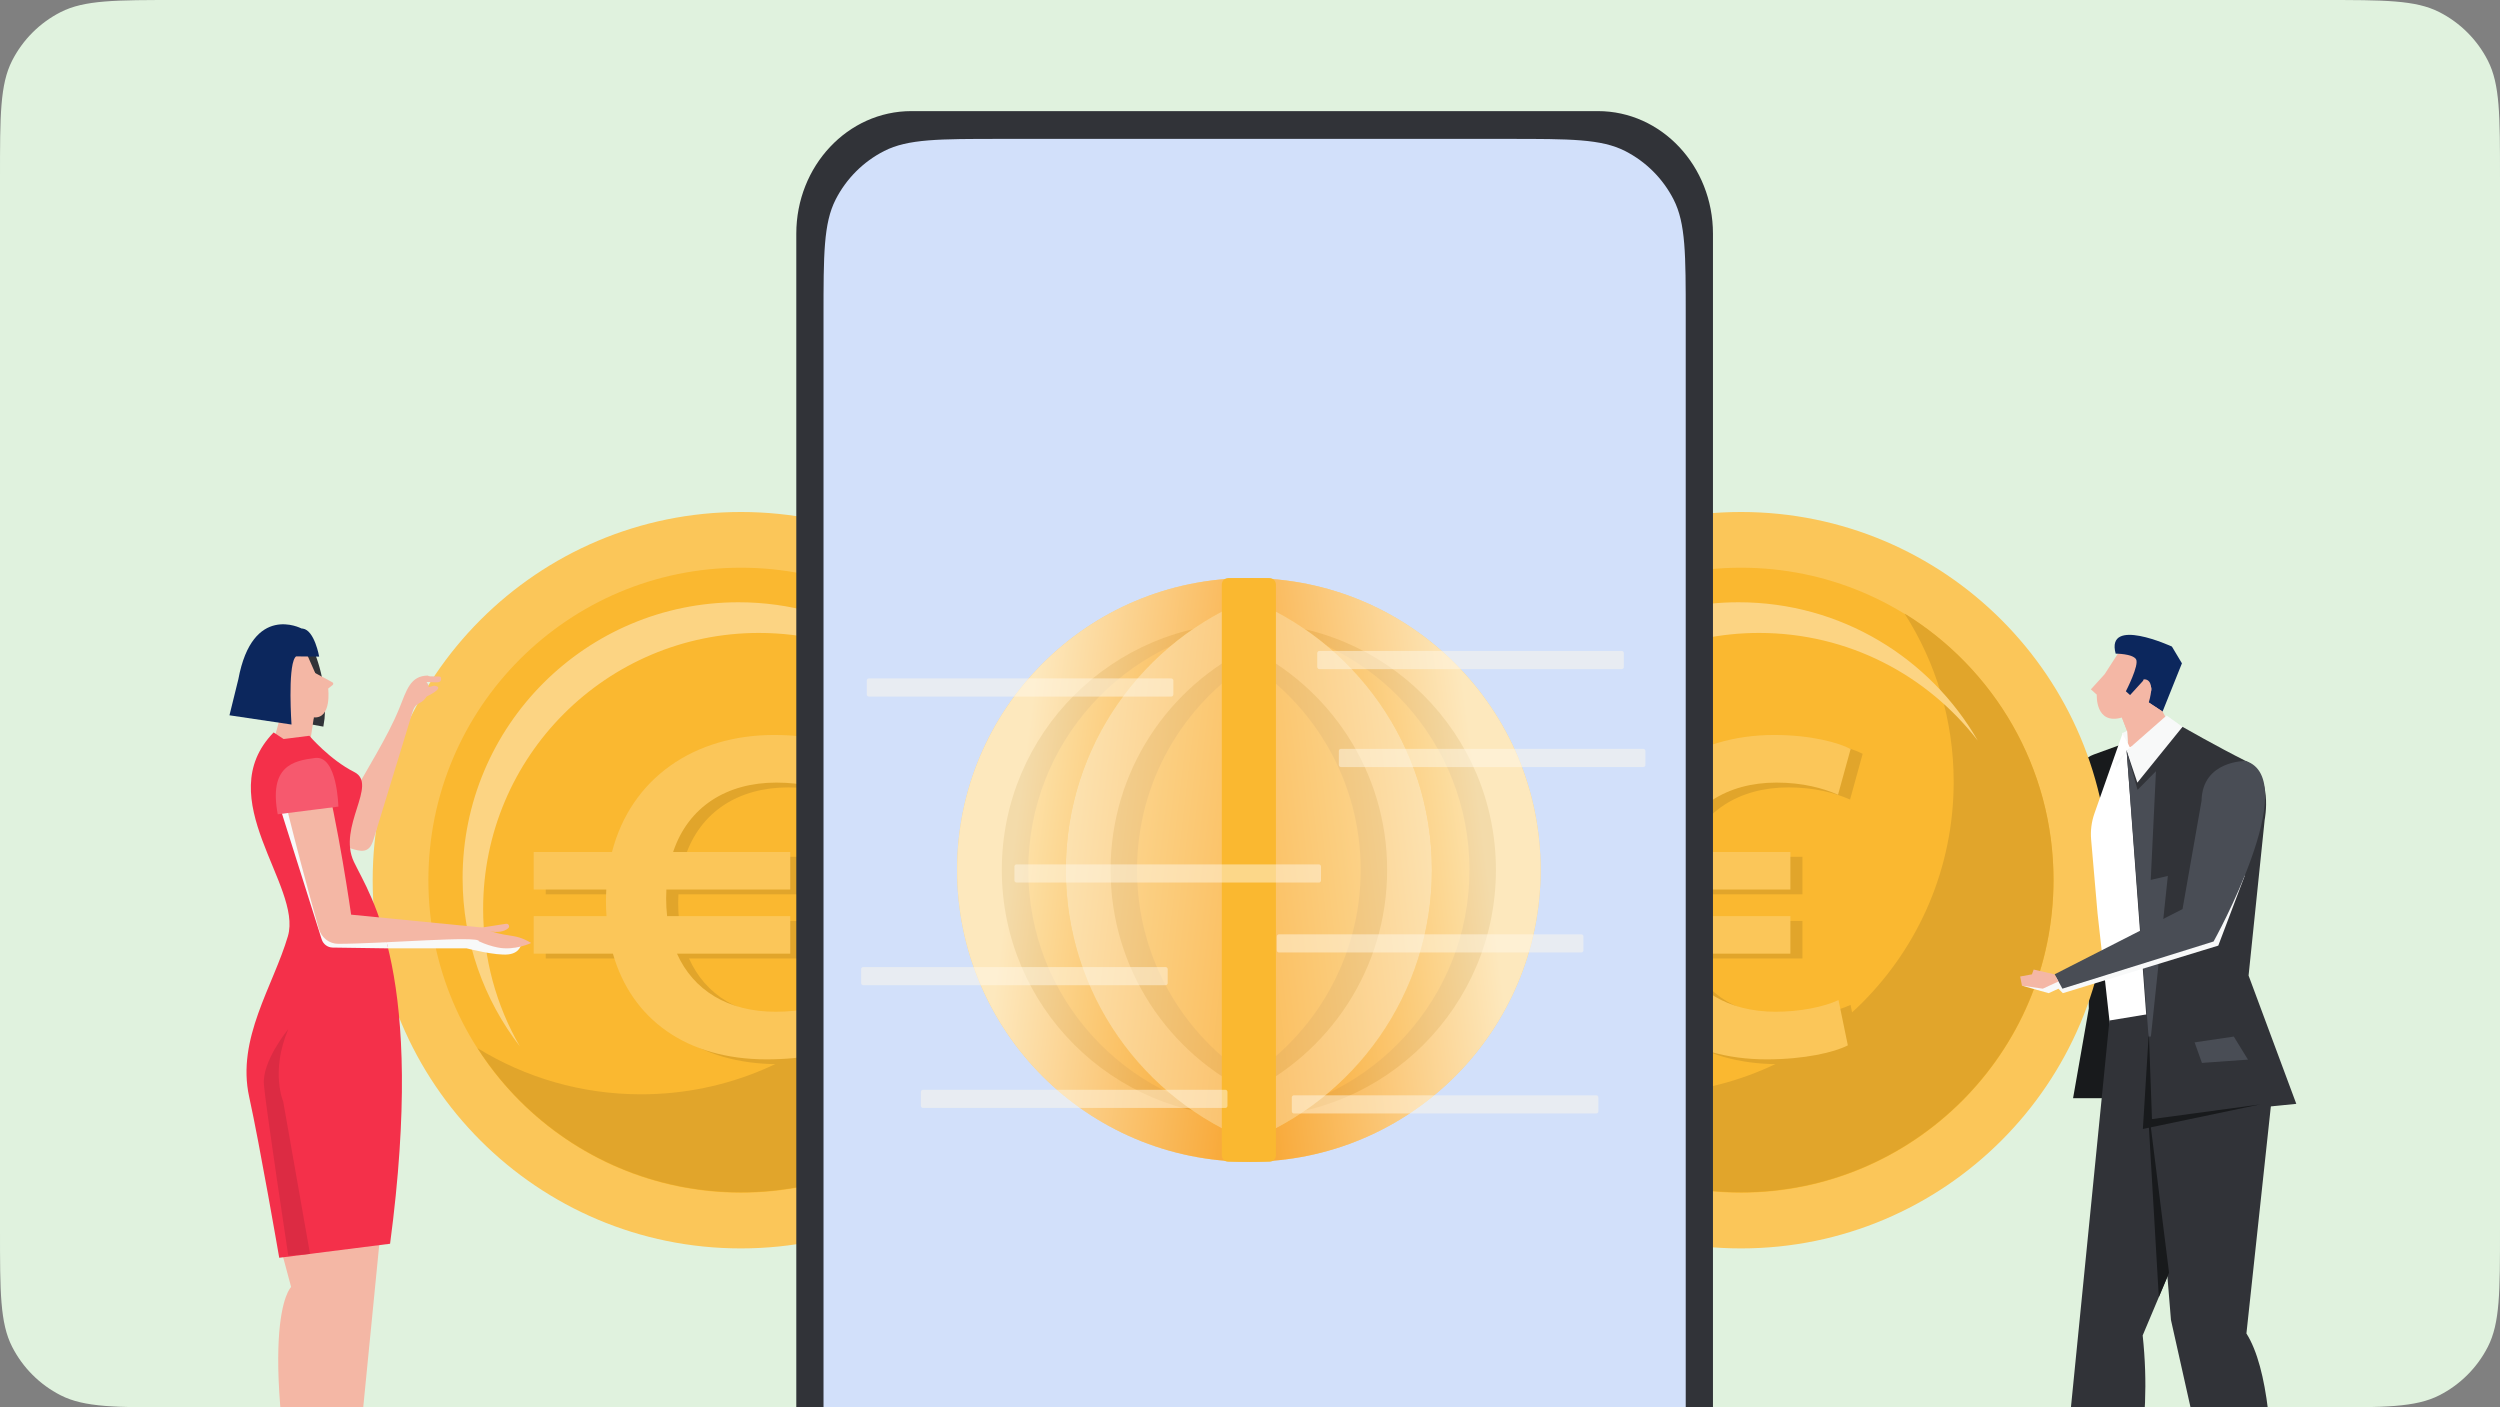 <svg width="270" height="152" viewBox="0 0 270 152" fill="none" xmlns="http://www.w3.org/2000/svg">
<rect x="0" y="0" width="270" height="152" fill="#808080" stroke="none"/>
<g clip-path="url(#clip0_6798_203043)">
<path d="M0 19.2C0 12.479 0 9.119 1.308 6.552C2.458 4.294 4.294 2.458 6.552 1.308C9.119 0 12.479 0 19.2 0H250.8C257.521 0 260.881 0 263.448 1.308C265.706 2.458 267.542 4.294 268.692 6.552C270 9.119 270 12.479 270 19.2V132.8C270 139.521 270 142.881 268.692 145.448C267.542 147.706 265.706 149.542 263.448 150.692C260.881 152 257.521 152 250.8 152H19.2C12.479 152 9.119 152 6.552 150.692C4.294 149.542 2.458 147.706 1.308 145.448C0 142.881 0 139.521 0 132.8V19.2Z" fill="#E0F2DE"/>
<path d="M80.016 134.829C101.978 134.829 119.783 117.024 119.783 95.062C119.783 73.099 101.978 55.295 80.016 55.295C58.053 55.295 40.249 73.099 40.249 95.062C40.249 117.024 58.053 134.829 80.016 134.829Z" fill="#FBC659"/>
<path d="M80.016 128.811C98.655 128.811 113.765 113.701 113.765 95.061C113.765 76.422 98.655 61.312 80.016 61.312C61.376 61.312 46.266 76.422 46.266 95.061C46.266 113.701 61.376 128.811 80.016 128.811Z" fill="#FAB830"/>
<path d="M97.672 66.256C101.033 71.503 102.982 77.742 102.982 84.436C102.982 103.075 87.872 118.185 69.233 118.185C62.759 118.185 56.712 116.361 51.575 113.201C57.573 122.565 68.069 128.771 80.015 128.771C98.654 128.771 113.765 113.661 113.765 95.022C113.765 82.856 107.327 72.195 97.672 66.256Z" fill="#E1A52B"/>
<path d="M52.179 98.149C52.179 81.696 65.517 68.357 81.971 68.357C91.588 68.357 100.139 72.916 105.587 79.989C100.442 71.057 90.8 65.045 79.753 65.045C63.299 65.045 49.961 78.383 49.961 94.837C49.961 101.673 52.265 107.97 56.137 112.998C53.619 108.627 52.178 103.556 52.178 98.149H52.179Z" fill="#FCD483"/>
<path d="M85.089 109.789C79.885 109.789 76.18 107.457 74.413 103.516H86.647V99.462H73.348C73.279 98.844 73.243 98.203 73.243 97.54C73.243 97.217 73.254 96.901 73.269 96.589H86.647V92.535H73.996C75.636 87.617 79.817 85.04 85.139 85.04C87.962 85.04 90.18 85.644 91.793 86.35L93.154 81.41C91.894 80.754 88.971 79.898 84.888 79.898C76.269 79.898 69.462 84.555 67.394 92.535H58.939V96.588H66.779C66.757 97.001 66.742 97.417 66.742 97.842C66.742 98.393 66.765 98.931 66.801 99.462H58.939V103.515H67.494C69.497 110.576 75.424 114.93 84.082 114.93C88.164 114.93 91.391 114.174 92.852 113.418L91.844 108.528C90.231 109.284 87.61 109.788 85.09 109.788L85.089 109.789Z" fill="#E1A52B"/>
<path d="M83.79 109.27C78.586 109.27 74.881 106.938 73.114 102.996H85.348V98.943H72.048C71.98 98.324 71.944 97.683 71.944 97.021C71.944 96.697 71.954 96.381 71.97 96.069H85.348V92.016H72.697C74.337 87.097 78.518 84.52 83.84 84.52C86.663 84.52 88.88 85.124 90.493 85.83L91.855 80.89C90.595 80.235 87.671 79.378 83.589 79.378C74.97 79.378 68.162 84.035 66.095 92.015H57.64V96.068H65.48C65.458 96.481 65.443 96.897 65.443 97.322C65.443 97.874 65.465 98.412 65.502 98.942H57.64V102.995H66.195C68.198 110.056 74.124 114.41 82.782 114.41C86.865 114.41 90.091 113.654 91.553 112.898L90.545 108.008C88.932 108.764 86.311 109.268 83.791 109.268L83.79 109.27Z" fill="#FBC659"/>
<path d="M225.262 84.112L225.592 108.913L223.892 118.603H229.149L232.281 102.944L225.262 84.112Z" fill="#181A1C"/>
<path d="M229.123 80.397L226.12 81.491C225.236 81.813 224.56 82.54 224.305 83.445L220.624 96.508L208.5 101.358V102.692L222.174 100.578L228.086 95.525L229.123 80.397Z" fill="#181A1C"/>
<path d="M188.03 134.829C209.993 134.829 227.797 117.024 227.797 95.062C227.797 73.099 209.993 55.295 188.03 55.295C166.068 55.295 148.263 73.099 148.263 95.062C148.263 117.024 166.068 134.829 188.03 134.829Z" fill="#FBC659"/>
<path d="M188.03 128.811C206.67 128.811 221.78 113.701 221.78 95.061C221.78 76.422 206.67 61.312 188.03 61.312C169.391 61.312 154.281 76.422 154.281 95.061C154.281 113.701 169.391 128.811 188.03 128.811Z" fill="#FAB830"/>
<path d="M205.687 66.256C209.048 71.503 210.997 77.742 210.997 84.436C210.997 103.075 195.887 118.185 177.247 118.185C170.774 118.185 164.727 116.361 159.59 113.201C165.588 122.565 176.084 128.771 188.03 128.771C206.669 128.771 221.779 113.661 221.779 95.022C221.779 82.856 215.341 72.195 205.687 66.256Z" fill="#E1A52B"/>
<path d="M160.193 98.149C160.193 81.696 173.532 68.357 189.985 68.357C199.603 68.357 208.154 72.916 213.601 79.989C208.457 71.057 198.815 65.045 187.768 65.045C171.314 65.045 157.976 78.383 157.976 94.837C157.976 101.673 160.28 107.97 164.152 112.998C161.633 108.627 160.193 103.556 160.193 98.149H160.193Z" fill="#FCD483"/>
<path d="M193.104 109.789C187.9 109.789 184.195 107.457 182.428 103.516H194.662V99.462H181.362C181.294 98.844 181.258 98.203 181.258 97.54C181.258 97.217 181.268 96.901 181.284 96.589H194.662V92.535H182.011C183.651 87.617 187.832 85.04 193.154 85.04C195.977 85.04 198.194 85.644 199.807 86.35L201.169 81.41C199.909 80.754 196.985 79.898 192.903 79.898C184.284 79.898 177.477 84.555 175.409 92.535H166.954V96.588H174.794C174.772 97.001 174.757 97.417 174.757 97.842C174.757 98.393 174.779 98.931 174.816 99.462H166.954V103.515H175.508C177.512 110.576 183.438 114.93 192.096 114.93C196.179 114.93 199.405 114.174 200.867 113.418L199.859 108.528C198.246 109.284 195.625 109.788 193.105 109.788L193.104 109.789Z" fill="#E1A52B"/>
<path d="M191.804 109.27C186.6 109.27 182.895 106.938 181.128 102.996H193.362V98.943H180.063C179.995 98.324 179.958 97.683 179.958 97.021C179.958 96.697 179.969 96.381 179.984 96.069H193.362V92.016H180.712C182.351 87.097 186.533 84.52 191.854 84.52C194.677 84.52 196.895 85.124 198.508 85.83L199.869 80.89C198.609 80.235 195.686 79.378 191.603 79.378C182.984 79.378 176.177 84.035 174.11 92.015H165.654V96.068H173.494C173.472 96.481 173.457 96.897 173.457 97.322C173.457 97.874 173.48 98.412 173.516 98.942H165.654V102.995H174.209C176.212 110.056 182.139 114.41 190.797 114.41C194.879 114.41 198.106 113.654 199.567 112.898L198.559 108.008C196.946 108.764 194.325 109.268 191.805 109.268L191.804 109.27Z" fill="#FBC659"/>
<path d="M229.316 69.688L227.299 72.818L225.817 74.449L226.452 75.024C226.452 75.024 226.264 78.326 229.17 77.494L229.726 78.935L229.902 81.827L233.994 82.369L235.453 80.394L233.559 76.851C233.559 76.851 231.193 70.9 229.316 69.69V69.688Z" fill="#F4B7A5"/>
<path d="M228.492 70.594C228.492 70.594 230.296 70.59 230.687 71.195C231.077 71.799 229.594 74.659 229.594 74.659L230.047 75.07L231.491 73.483C231.491 73.483 232.73 73.939 232.25 74.831L231.589 75.557L233.557 76.85L235.648 71.638L234.565 69.827C234.565 69.827 227.39 66.528 228.492 70.594Z" fill="#0C275D"/>
<path d="M229.17 77.492L230.742 76.55L231.505 73.374C231.505 73.374 232.884 73.126 232.066 75.869L232.967 76.461L233.559 76.85L232.158 78.39L229.725 78.934L229.168 77.492H229.17Z" fill="#F4B7A5"/>
<path d="M234.469 79.415L230.008 80.694L229.271 79.11L226.197 87.86C225.881 88.761 225.76 89.717 225.842 90.668L226.536 98.647L228.011 111.937L242.012 111.022L243.344 89.453C243.344 89.453 244.259 81.798 234.47 79.415H234.469Z" fill="white"/>
<path d="M233.961 80.694L231.964 111.938L234.463 142.552L241.956 176.025L244.613 176.189C244.613 176.189 247.397 151.59 242.614 144.014L245.71 115.228L233.962 80.694H233.961Z" fill="#313338"/>
<path d="M235.712 78.499C235.712 78.499 239.491 80.659 242.532 82.181C245.573 83.704 244.586 88.536 244.586 88.536L242.846 105.358L248 119.216L235.326 120.466L231.965 111.938L229.673 81.065L235.712 78.499Z" fill="#313338"/>
<path d="M241.251 111.95L235.352 112.821L235.737 114.938L242.78 114.439L241.251 111.95Z" fill="#494D55"/>
<path d="M229.673 81.067L230.835 84.524L235.712 78.499L233.993 77.274L229.673 81.067Z" fill="#F8F9F9"/>
<path d="M227.819 110.217L221.257 176.149L222.67 176.19C222.703 176.349 233.601 164.636 231.409 144.225L240.557 122.515L235.714 108.911L227.821 110.215L227.819 110.217Z" fill="#313338"/>
<path d="M234.259 137.459L231.899 118.603L233.152 140.087L234.259 137.459Z" fill="#181A1C"/>
<path d="M244.101 119.276L232.413 120.861L232.075 111.489L231.43 121.929L244.101 119.276Z" fill="#181A1C"/>
<path d="M229.673 81.067L228.558 82.349L228.359 81.708L228.558 82.94L229.673 81.067Z" fill="#F8F9F9"/>
<path d="M232.298 111.939L234.127 94.601L232.28 95.031L232.843 83.289L230.855 85.308L229.673 81.067L232.046 111.95" fill="#494D55"/>
<g style="mix-blend-mode:multiply">
<path d="M242.469 94.48L239.575 102.127L222.785 107.263L222.313 106.778L221.255 107.263L218.369 106.45L221.255 105.745L225.536 104.712L229.99 102.692L235.352 100.312L238.511 99.058L242.469 94.48Z" fill="#F8F9F9"/>
</g>
<path d="M242.532 82.183C242.532 82.183 237.851 82.117 237.767 86.486L235.713 98.182L221.894 105.227L222.739 106.777L239.066 101.68C239.066 101.68 248.793 84.219 242.532 82.181V82.183Z" fill="#494D55"/>
<path d="M221.891 105.229L219.636 104.712L219.448 105.229L218.18 105.463L218.368 106.45L220.623 106.778L222.312 105.999L221.891 105.229Z" fill="#F4B7A5"/>
<path d="M229.169 79.198L229.724 78.933L229.806 80.258L229.169 79.198Z" fill="#F8F9F9"/>
<path d="M172.574 12H98.426C91.563 12 86 17.927 86 25.24V189.76C86 197.072 91.563 203 98.426 203H172.574C179.436 203 185 197.072 185 189.76V25.24C185 17.927 179.436 12 172.574 12Z" fill="#313338"/>
<path d="M162.859 15H108.14C101.42 15 98.059 15 95.493 16.308C93.235 17.458 91.399 19.294 90.248 21.552C88.94 24.119 88.94 27.479 88.94 34.2V156.8C88.94 163.52 88.94 166.881 90.248 169.448C91.399 171.706 93.235 173.541 95.493 174.692C98.059 176 101.42 176 108.14 176H162.859C169.58 176 172.94 176 175.507 174.692C177.765 173.541 179.601 171.706 180.751 169.448C182.059 166.881 182.059 163.52 182.059 156.8V34.2C182.059 27.479 182.059 24.119 180.751 21.552C179.601 19.294 177.765 17.458 175.507 16.308C172.94 15 169.58 15 162.859 15Z" fill="#D2E0FA"/>
<path d="M134.876 62.435C152.282 62.441 166.39 76.549 166.39 93.951C166.39 111.353 152.282 125.461 134.876 125.468V62.435Z" fill="#FBC659"/>
<path d="M134.877 67.264C149.614 67.27 161.56 79.217 161.56 93.951C161.56 108.686 149.614 120.631 134.877 120.639V67.264Z" fill="#E1A52B"/>
<path d="M134.877 67.42C148.272 68.85 158.703 80.183 158.703 93.951C158.703 107.72 148.27 119.052 134.877 120.482V67.42Z" fill="#FAB830"/>
<path style="mix-blend-mode:multiply" d="M134.876 62.435V125.468C152.282 125.46 166.39 111.353 166.39 93.951C166.39 76.549 152.282 62.441 134.876 62.435Z" fill="url(#paint0_linear_6798_203043)" fill-opacity="0.6"/>
<path d="M134.488 64.557C146.278 69.118 154.643 80.554 154.643 93.951C154.643 107.348 146.278 118.784 134.488 123.346V64.557Z" fill="#FBC659"/>
<path d="M134.488 69.805C143.543 74.075 149.812 83.279 149.812 93.951C149.812 104.623 143.543 113.827 134.488 118.097V69.805Z" fill="#E1A52B"/>
<path d="M134.488 71.371C141.978 76.097 146.956 84.441 146.956 93.951C146.956 103.462 141.978 111.806 134.488 116.532V71.373V71.371Z" fill="#FAB830"/>
<path style="mix-blend-mode:multiply" d="M134.488 64.557V123.346C146.278 118.784 154.643 107.348 154.643 93.951C154.643 80.554 146.278 69.118 134.488 64.557Z" fill="url(#paint1_linear_6798_203043)" fill-opacity="0.6"/>
<path d="M134.877 62.434C117.471 62.441 103.364 76.549 103.364 93.951C103.364 111.353 117.471 125.461 134.877 125.467V62.434Z" fill="#FBC659"/>
<path d="M134.878 67.264C120.14 67.27 108.195 79.216 108.195 93.951C108.195 108.686 120.14 120.63 134.878 120.638V67.264Z" fill="#E1A52B"/>
<path d="M134.877 67.42C121.482 68.85 111.051 80.182 111.051 93.951C111.051 107.719 121.484 119.052 134.877 120.482V67.42Z" fill="#FAB830"/>
<path style="mix-blend-mode:multiply" d="M134.878 62.434V125.467C117.472 125.46 103.364 111.353 103.364 93.951C103.364 76.549 117.472 62.441 134.878 62.434Z" fill="url(#paint2_linear_6798_203043)" fill-opacity="0.6"/>
<path d="M135.266 64.556C123.476 69.118 115.111 80.554 115.111 93.951C115.111 107.348 123.476 118.784 135.266 123.345V64.556Z" fill="#FBC659"/>
<path d="M135.267 69.805C126.211 74.074 119.942 83.278 119.942 93.951C119.942 104.623 126.211 113.827 135.267 118.097V69.805Z" fill="#E1A52B"/>
<path d="M135.266 71.371C127.776 76.096 122.798 84.441 122.798 93.951C122.798 103.461 127.776 111.806 135.266 116.532V71.372V71.371Z" fill="#FAB830"/>
<path style="mix-blend-mode:multiply" d="M135.266 64.556V123.345C123.476 118.784 115.111 107.348 115.111 93.951C115.111 80.554 123.476 69.118 135.266 64.556Z" fill="url(#paint3_linear_6798_203043)" fill-opacity="0.6"/>
<path d="M132.65 62.434H137.104C137.488 62.434 137.799 62.745 137.799 63.13V124.772C137.799 125.157 137.488 125.467 137.104 125.467H132.65C132.265 125.467 131.954 125.157 131.954 124.772V63.13C131.954 62.745 132.265 62.434 132.65 62.434Z" fill="#FAB830"/>
<g opacity="0.48">
<g style="mix-blend-mode:overlay">
<path d="M177.481 80.877H144.817C144.693 80.877 144.593 80.981 144.593 81.11V82.607C144.593 82.736 144.693 82.84 144.817 82.84H177.481C177.604 82.84 177.705 82.736 177.705 82.607V81.11C177.705 80.981 177.604 80.877 177.481 80.877Z" fill="#FFF8EA"/>
</g>
<g style="mix-blend-mode:overlay">
<path d="M172.401 118.293H139.738C139.614 118.293 139.514 118.397 139.514 118.526V120.023C139.514 120.152 139.614 120.256 139.738 120.256H172.401C172.525 120.256 172.625 120.152 172.625 120.023V118.526C172.625 118.397 172.525 118.293 172.401 118.293Z" fill="#FFF8EA"/>
</g>
<g style="mix-blend-mode:overlay">
<path d="M132.343 117.697H99.68C99.556 117.697 99.455 117.801 99.455 117.929V119.426C99.455 119.555 99.556 119.659 99.68 119.659H132.343C132.467 119.659 132.567 119.555 132.567 119.426V117.929C132.567 117.801 132.467 117.697 132.343 117.697Z" fill="#FFF8EA"/>
</g>
<g style="mix-blend-mode:overlay">
<path d="M175.151 70.302H142.487C142.364 70.302 142.263 70.406 142.263 70.535V72.032C142.263 72.16 142.364 72.265 142.487 72.265H175.151C175.275 72.265 175.375 72.16 175.375 72.032V70.535C175.375 70.406 175.275 70.302 175.151 70.302Z" fill="#FFF8EA"/>
</g>
<g style="mix-blend-mode:overlay">
<path d="M142.444 93.354H109.781C109.657 93.354 109.557 93.459 109.557 93.587V95.084C109.557 95.213 109.657 95.317 109.781 95.317H142.444C142.568 95.317 142.669 95.213 142.669 95.084V93.587C142.669 93.459 142.568 93.354 142.444 93.354Z" fill="#FFF8EA"/>
</g>
<g style="mix-blend-mode:overlay">
<path d="M170.786 100.905H138.123C137.999 100.905 137.899 101.009 137.899 101.138V102.635C137.899 102.763 137.999 102.868 138.123 102.868H170.786C170.91 102.868 171.01 102.763 171.01 102.635V101.138C171.01 101.009 170.91 100.905 170.786 100.905Z" fill="#FFF8EA"/>
</g>
<g style="mix-blend-mode:overlay">
<path d="M125.887 104.44H93.224C93.1 104.44 93 104.544 93 104.673V106.17C93 106.299 93.1 106.403 93.224 106.403H125.887C126.011 106.403 126.112 106.299 126.112 106.17V104.673C126.112 104.544 126.011 104.44 125.887 104.44Z" fill="#FFF8EA"/>
</g>
<g style="mix-blend-mode:overlay">
<path d="M126.499 73.268H93.835C93.712 73.268 93.611 73.372 93.611 73.501V74.998C93.611 75.126 93.712 75.23 93.835 75.23H126.499C126.622 75.23 126.723 75.126 126.723 74.998V73.501C126.723 73.372 126.622 73.268 126.499 73.268Z" fill="#FFF8EA"/>
</g>
</g>
<g style="mix-blend-mode:multiply">
<path d="M40.867 102.423H50.404C50.404 102.423 53.537 103.236 54.905 103.075C56.273 102.914 56.31 101.843 56.31 101.843L50.404 100.907L43.952 101.098L40.722 101.763L40.869 102.425L40.867 102.423Z" fill="#F8F9F9"/>
</g>
<path d="M33.687 69.816C33.687 69.816 35.443 73.312 35.051 77.611L34.922 78.476L30.633 77.695L28.892 74.994L33.686 69.816H33.687Z" fill="#313338"/>
<path d="M30.019 80.869L31.094 75.323L32.888 77.41L31.965 81.192L30.019 80.869Z" fill="#F4B7A5"/>
<path d="M32.712 69.668L34.044 72.689L35.902 73.69C36.012 73.749 36.024 73.901 35.927 73.979L35.444 74.366C35.444 74.366 35.855 77.635 33.891 77.478L32.938 79.31L32.57 83.156L31.025 83.675L29.494 80.256L30.301 77.3C30.301 77.3 28.414 70.449 32.71 69.669L32.712 69.668Z" fill="#F4B7A5"/>
<path d="M33.893 77.477L32.123 77.319L31.094 75.323C31.094 75.323 28.697 74.277 30.239 76.442L30.345 77.839L29.065 81.023L34.016 82.933L33.509 80.042L33.895 77.477H33.893Z" fill="#F4B7A5"/>
<path d="M33.915 72.571C33.5 72.256 33.337 73.11 33.049 73.496C33.049 73.496 34.5 72.933 33.915 72.571Z" fill="#F4B7A5"/>
<path d="M37.912 86.107C38.855 84.538 39.775 82.956 40.674 81.362C41.57 79.771 42.449 78.164 43.135 76.472C43.91 74.561 44.301 72.961 46.234 72.961C46.283 73.156 47.549 72.945 47.61 73.148C47.655 73.296 47.656 73.476 47.545 73.585C47.462 73.663 47.34 73.682 47.227 73.69C46.835 73.722 46.433 73.631 46.058 73.658C46.602 74.246 46.181 75.355 45.594 75.761C45.368 75.919 45.098 76.019 44.905 76.219C44.699 76.431 44.607 76.724 44.519 77.006C43.14 81.521 41.76 86.037 40.379 90.55C40.236 91.019 40.055 91.535 39.62 91.765C39.223 91.974 38.738 91.873 38.304 91.755C37.215 91.457 36.148 91.079 35.116 90.623C36.068 89.129 37 87.624 37.912 86.107Z" fill="#F4B7A5"/>
<path d="M29.719 132.575L31.441 138.997C31.441 138.997 27.102 142.922 33.739 173.204L35.441 175.484C35.696 168.734 36.431 139.397 37.281 133.321L29.717 132.575H29.719Z" fill="#F4B7A5"/>
<path d="M41.286 131.111L37.017 174.44L35.84 175.434C35.84 175.434 28.485 149.805 34.661 139.537L33.483 135.418L41.286 131.111Z" fill="#F4B7A5"/>
<path d="M30.634 79.814C32.843 79.534 31.277 79.732 33.41 79.463C33.41 79.463 35.618 82.05 38.255 83.377C40.893 84.703 36.409 89.281 38.224 93.083C40.038 96.885 45.998 105.142 42.129 134.325L30.157 135.84C30.157 135.84 28.052 123.643 26.912 118.465C25.526 112.167 29.506 106.517 31.096 101.099C32.686 95.682 22.628 86.216 29.551 79.104L30.634 79.815V79.814Z" fill="#F4304A"/>
<g style="mix-blend-mode:multiply">
<path d="M30.165 86.961L34.742 101.453C34.907 101.973 35.385 102.329 35.929 102.337L41.925 102.423L41.589 100.9L36.902 101.268C35.592 97.694 33.296 90.432 31.983 86.951L30.165 86.963V86.961Z" fill="#F8F9F9"/>
</g>
<path d="M34.852 82.572C36.524 88.919 37.922 98.783 37.922 98.783L52.049 100.173C54.665 101.396 55.408 100.648 57.366 101.841C57.366 101.841 55.582 102.705 53.745 102.327C53.107 102.197 52.418 101.986 51.722 101.659C51.842 101.02 41.426 101.93 36.521 101.932C35.551 101.932 34.698 101.259 34.423 100.279C33.514 97.032 31.471 89.609 30.213 84.028C31.787 83.651 33.317 83.101 34.851 82.574L34.852 82.572Z" fill="#F4B7A5"/>
<path d="M51.462 100.266L54.662 99.767C54.929 99.725 55.095 100.058 54.896 100.24C53.971 101.087 51.88 100.369 51.464 100.264L51.462 100.266Z" fill="#F4B7A5"/>
<path d="M29.995 87.943L36.545 87.114C36.545 87.114 36.43 81.563 34.041 81.861C31.653 82.159 29.022 82.73 29.995 87.942V87.943Z" fill="#F6596E"/>
<path d="M33.483 135.417L30.583 118.946C30.583 118.946 29.188 115.75 31.138 111.141C31.138 111.141 28.283 114.6 28.502 117.143C28.72 119.686 31.133 135.607 31.133 135.607L33.484 135.419L33.483 135.417Z" fill="#DC2B43"/>
<path d="M32.531 67.863C32.531 67.863 27.276 65.113 25.741 73.36L24.782 77.252L31.483 78.25C31.483 78.25 31.073 72.258 31.847 71.039C32.619 69.819 33.341 69.749 33.341 69.749L32.531 67.863Z" fill="#0C275D"/>
<path d="M34.47 70.914L31.169 70.882C31.169 70.882 31.452 67.702 32.712 67.89C33.972 68.078 34.47 70.914 34.47 70.914Z" fill="#0C275D"/>
<path d="M45.709 74.372L46.87 74.058C46.87 74.058 48.447 74.117 45.788 75.367C45.788 75.367 45.108 74.537 45.709 74.374V74.372Z" fill="#F4B7A5"/>
</g>
<defs>
<linearGradient id="paint0_linear_6798_203043" x1="160.25" y1="90.796" x2="132.907" y2="94.341" gradientUnits="userSpaceOnUse">
<stop stop-color="white"/>
<stop offset="1" stop-color="#F7941E"/>
</linearGradient>
<linearGradient id="paint1_linear_6798_203043" x1="158.976" y1="91.085" x2="115.894" y2="96.13" gradientUnits="userSpaceOnUse">
<stop stop-color="white"/>
<stop offset="1" stop-color="#F7941E"/>
</linearGradient>
<linearGradient id="paint2_linear_6798_203043" x1="109.504" y1="90.796" x2="136.845" y2="94.341" gradientUnits="userSpaceOnUse">
<stop stop-color="white"/>
<stop offset="1" stop-color="#F7941E"/>
</linearGradient>
<linearGradient id="paint3_linear_6798_203043" x1="110.776" y1="91.084" x2="153.858" y2="96.13" gradientUnits="userSpaceOnUse">
<stop stop-color="white"/>
<stop offset="1" stop-color="#F7941E"/>
</linearGradient>
<clipPath id="clip0_6798_203043">
<path d="M0 19.2C0 12.479 0 9.119 1.308 6.552C2.458 4.294 4.294 2.458 6.552 1.308C9.119 0 12.479 0 19.2 0H250.8C257.521 0 260.881 0 263.448 1.308C265.706 2.458 267.542 4.294 268.692 6.552C270 9.119 270 12.479 270 19.2V132.8C270 139.521 270 142.881 268.692 145.448C267.542 147.706 265.706 149.542 263.448 150.692C260.881 152 257.521 152 250.8 152H19.2C12.479 152 9.119 152 6.552 150.692C4.294 149.542 2.458 147.706 1.308 145.448C0 142.881 0 139.521 0 132.8V19.2Z" fill="white"/>
</clipPath>
</defs>
</svg>

